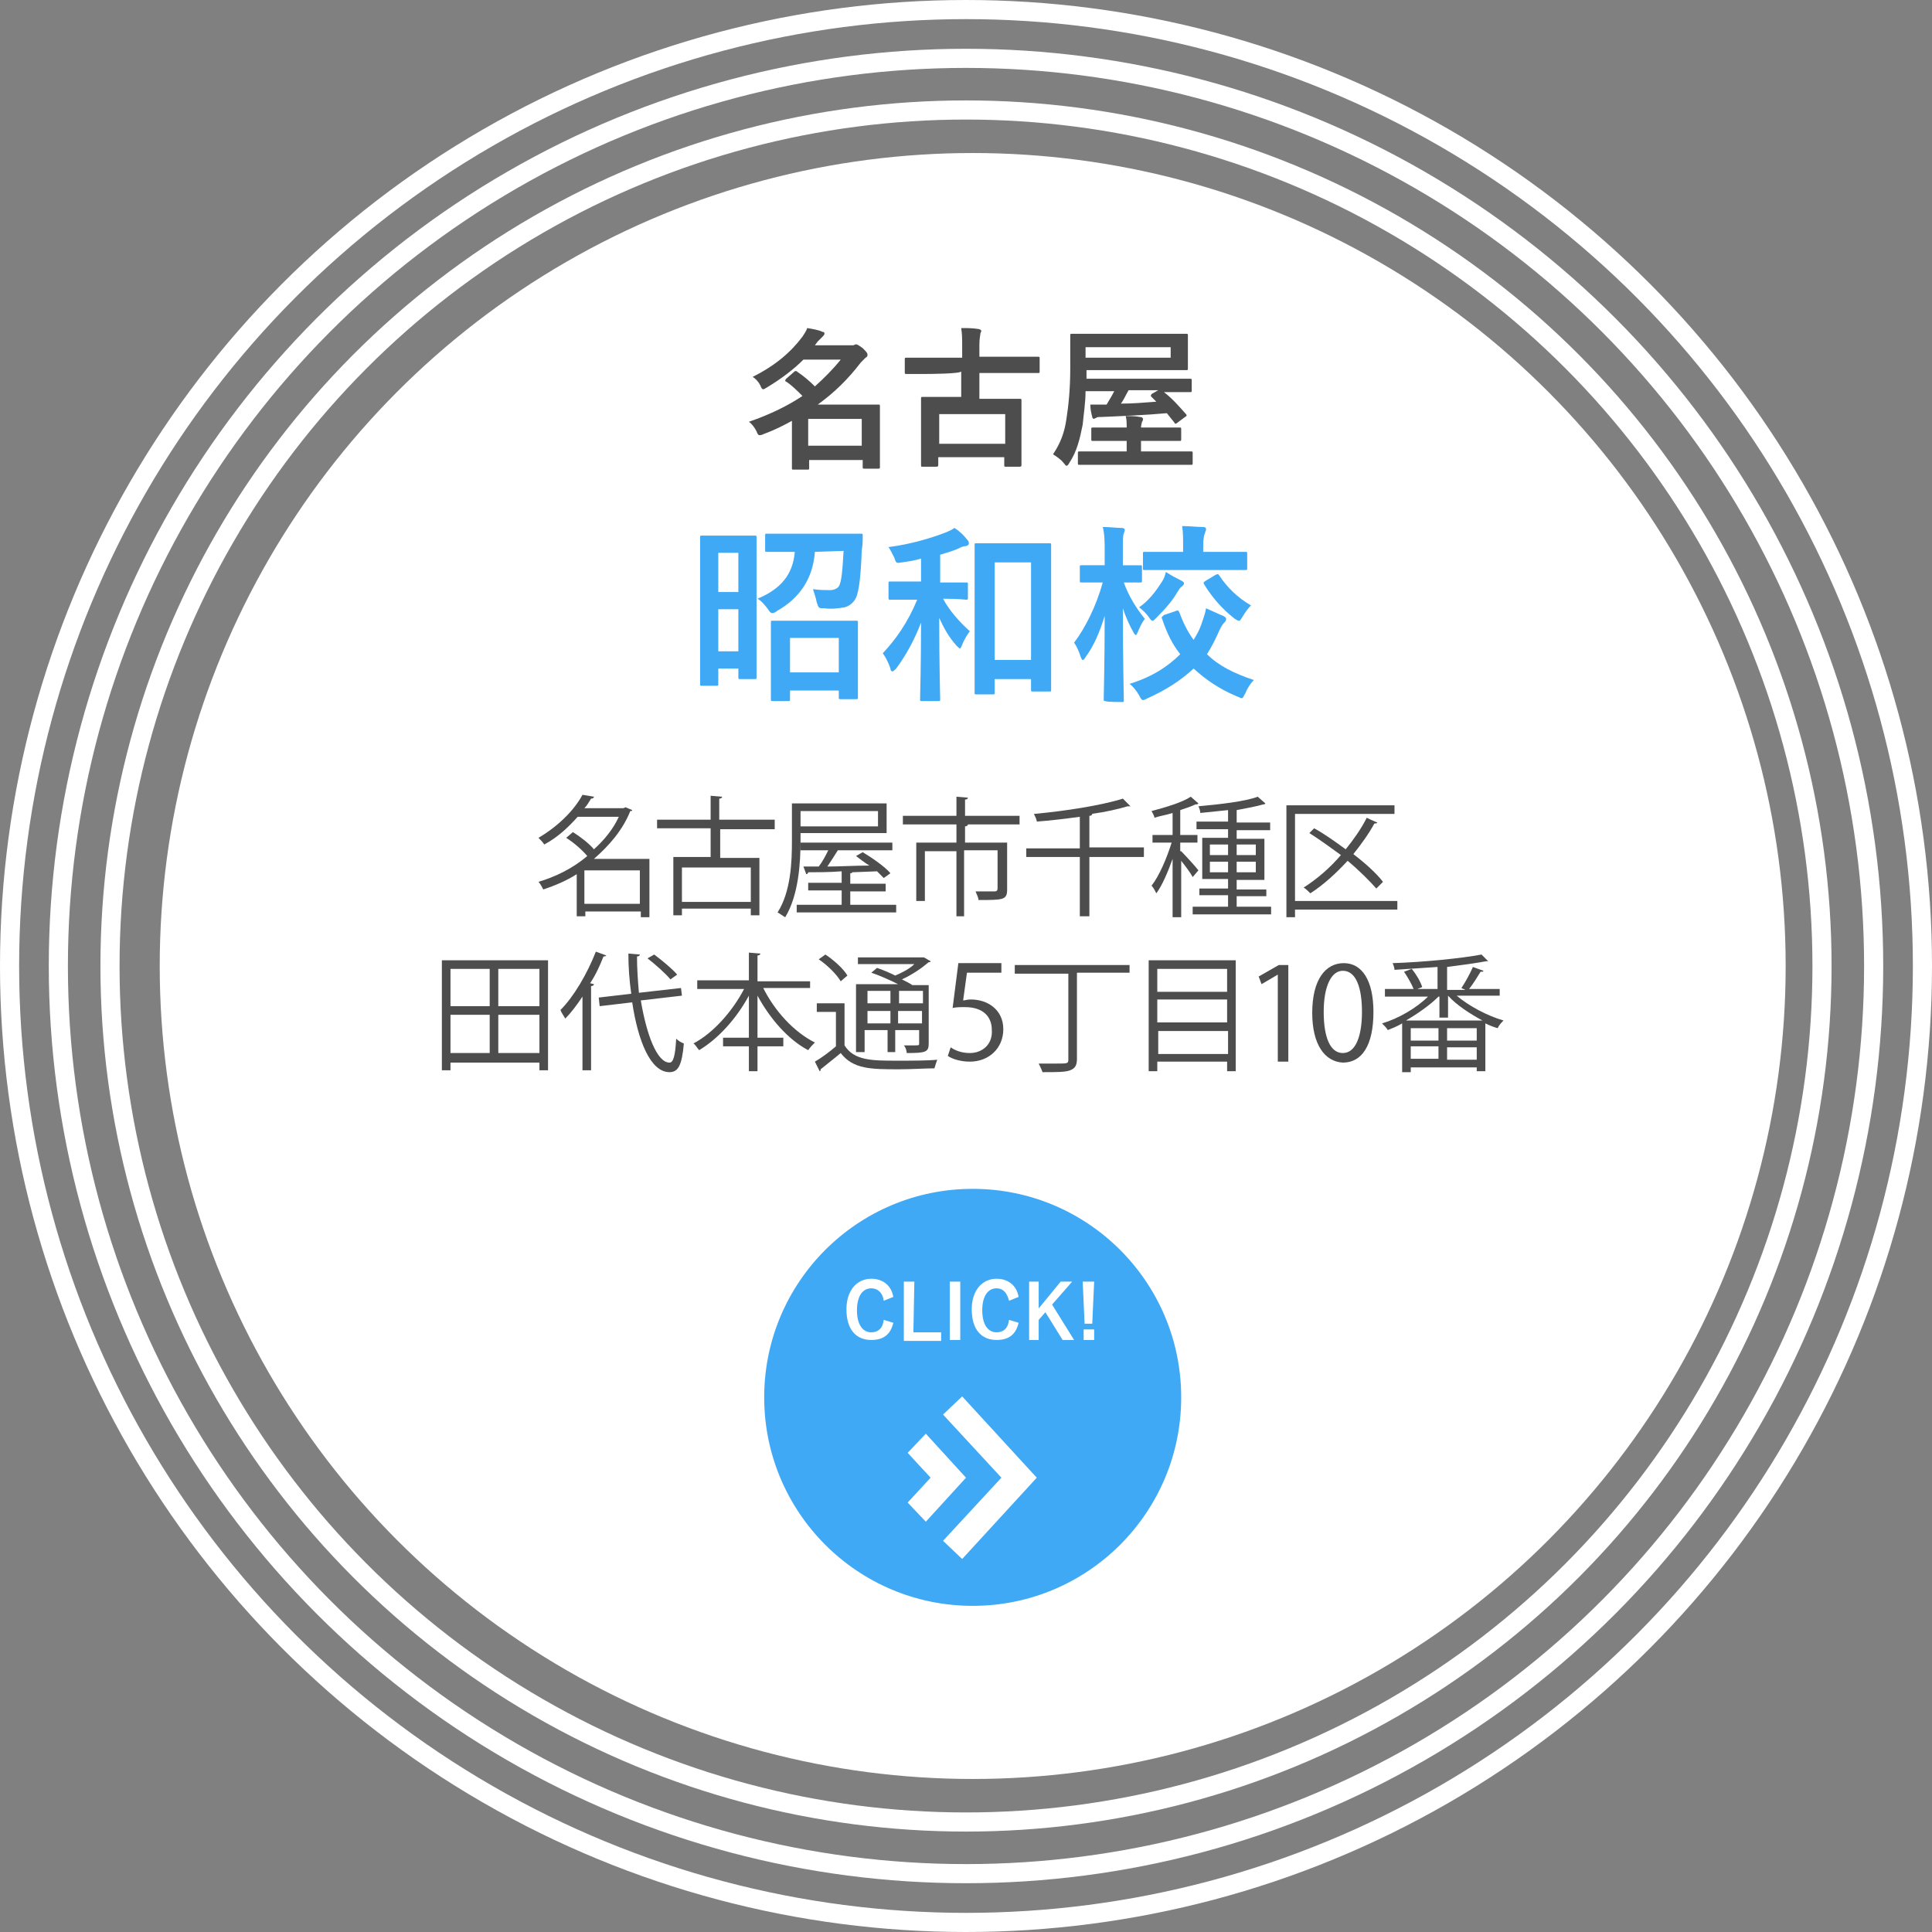 <?xml version="1.0" encoding="utf-8"?>
<!-- Generator: Adobe Illustrator 26.2.1, SVG Export Plug-In . SVG Version: 6.00 Build 0)  -->
<svg version="1.1" id="レイヤー_1" xmlns="http://www.w3.org/2000/svg" xmlns:xlink="http://www.w3.org/1999/xlink" x="0px"
	 y="0px" viewBox="0 0 202 202" style="enable-background:new 0 0 202 202;" xml:space="preserve">
<rect x="0" y="0" width="202" height="202" fill="#808080" stroke="none"/>
<style type="text/css">
	.st0{fill:none;stroke:#FFFFFF;stroke-width:2;stroke-miterlimit:10;}
	.st1{fill:#FFFFFF;}
	.st2{fill:#4D4D4D;}
	.st3{fill:#3FA9F5;}
</style>
<g>
	<circle class="st0" cx="101" cy="101" r="100"/>
	<circle class="st0" cx="101" cy="101" r="94.9"/>
	<circle class="st0" cx="101" cy="101" r="89.5"/>
</g>
<circle class="st1" cx="101.7" cy="101" r="85"/>
<g>
	<g>
		<path class="st2" d="M84,37.6c-1,1-2.3,2-3.8,2.9c-0.2,0.1-0.3,0.2-0.4,0.2s-0.2-0.1-0.3-0.4c-0.2-0.4-0.5-0.7-0.8-0.9
			c2.4-1.2,4-2.6,5.2-4.2c0.2-0.3,0.4-0.6,0.5-0.9c0.6,0.1,1.2,0.2,1.6,0.4c0.2,0,0.2,0.1,0.2,0.2s-0.1,0.2-0.2,0.3
			s-0.2,0.2-0.5,0.5l-0.3,0.4h3.5c0.3,0,0.4,0,0.5,0s0.2-0.1,0.3-0.1c0.1,0,0.3,0.1,0.7,0.4c0.4,0.4,0.5,0.5,0.5,0.7
			c0,0.1,0,0.2-0.2,0.3c-0.1,0.1-0.3,0.3-0.5,0.5c-1.3,1.7-2.7,3.1-4.5,4.4h4.1c1.4,0,2.1,0,2.2,0c0.2,0,0.2,0,0.2,0.2
			c0,0.1,0,0.6,0,2.1V46c0,2.2,0,2.7,0,2.8c0,0.2,0,0.2-0.2,0.2h-1.4c-0.2,0-0.2,0-0.2-0.2v-0.7h-5.6v0.8c0,0.2,0,0.2-0.2,0.2H83
			c-0.2,0-0.2,0-0.2-0.2c0-0.1,0-0.6,0-2.8V44c-0.9,0.5-1.9,1-3,1.4c-0.2,0.1-0.3,0.1-0.4,0.1s-0.2-0.1-0.3-0.4
			c-0.2-0.4-0.5-0.8-0.8-1c2.3-0.8,4.1-1.7,5.6-2.7c-0.6-0.6-1.1-1.1-1.7-1.5c-0.1,0-0.1-0.1-0.1-0.1s0-0.1,0.1-0.2l0.8-0.7
			c0.1-0.1,0.1-0.1,0.2-0.1s0.1,0,0.2,0.1c0.6,0.4,1.2,0.9,1.8,1.5c1-0.9,1.9-1.8,2.7-2.8H84L84,37.6z M84.5,43.8v2.8h5.6v-2.8H84.5
			z"/>
		<path class="st2" d="M96.8,39.1c-1.4,0-1.9,0-2,0c-0.2,0-0.2,0-0.2-0.2v-1.3c0-0.2,0-0.2,0.2-0.2c0.1,0,0.6,0,2,0h3.8v-1.1
			c0-0.9,0-1.3-0.1-2c0.6,0,1.2,0,1.8,0.1c0.1,0,0.3,0.1,0.3,0.2c0,0.1-0.1,0.2-0.1,0.3c0,0.2-0.1,0.4-0.1,1.2v1.2h4.1
			c1.4,0,1.9,0,2,0c0.2,0,0.2,0,0.2,0.2v1.3c0,0.2,0,0.2-0.2,0.2c-0.1,0-0.6,0-2,0h-4.1v2.7h2c1.6,0,2.1,0,2.2,0
			c0.2,0,0.2,0,0.2,0.2c0,0.1,0,0.6,0,1.9v1.8c0,2.5,0,2.9,0,3s0,0.2-0.2,0.2h-1.4c-0.2,0-0.2,0-0.2-0.2v-0.8h-6.9v0.8
			c0,0.1,0,0.2-0.2,0.2h-1.4c-0.2,0-0.2,0-0.2-0.2c0-0.1,0-0.6,0-3.1v-1.6c0-1.6,0-2,0-2.2s0-0.2,0.2-0.2c0.1,0,0.7,0,2.2,0h1.8
			v-2.7C100.7,39.1,96.8,39.1,96.8,39.1z M98.2,46.4h6.9v-3.1h-6.9V46.4z"/>
		<path class="st2" d="M122,43.2c-2.2,0.2-4.6,0.3-6.9,0.4c-0.3,0-0.4,0-0.5,0.1c-0.1,0-0.2,0.1-0.2,0.1c-0.1,0-0.2-0.1-0.2-0.2
			c-0.1-0.4-0.2-0.8-0.2-1.3c0.6,0,1.1,0,1.7,0c0.3-0.5,0.6-1,0.8-1.4h-3c0,1.2-0.2,2.4-0.3,3.5c-0.3,1.5-0.6,2.8-1.4,4
			c-0.1,0.2-0.2,0.3-0.3,0.3c-0.1,0-0.1-0.1-0.3-0.3c-0.3-0.4-0.8-0.7-1.1-0.9c0.8-1.2,1.2-2.3,1.4-3.7c0.2-1.3,0.4-3,0.4-5.3
			s0-3.3,0-3.4c0-0.2,0-0.2,0.2-0.2c0.1,0,0.7,0,2.2,0h7.5c1.6,0,2.1,0,2.2,0c0.2,0,0.2,0,0.2,0.2c0,0.1,0,0.4,0,1.1v1.2
			c0,0.7,0,1,0,1.1c0,0.2,0,0.2-0.2,0.2c-0.1,0-0.7,0-2.2,0h-8.2v0.9h8.6c1.6,0,2.1,0,2.2,0c0.2,0,0.2,0,0.2,0.2v1
			c0,0.2,0,0.2-0.2,0.2c-0.1,0-0.6,0-2.2,0h-0.5c0.9,0.7,1.5,1.4,2.3,2.3c0.1,0.1,0.1,0.2-0.1,0.3l-0.8,0.6
			c-0.1,0.1-0.2,0.1-0.2,0.1s-0.1,0-0.1-0.1L122,43.2z M115.1,48.6c-1.6,0-2.1,0-2.2,0c-0.2,0-0.2,0-0.2-0.2v-1c0-0.2,0-0.2,0.2-0.2
			c0.1,0,0.6,0,2.2,0h2.7v-1.1h-1.3c-1.5,0-2.1,0-2.2,0c-0.2,0-0.2,0-0.2-0.2v-1c0-0.2,0-0.2,0.2-0.2c0.1,0,0.6,0,2.2,0h1.3l0,0
			c0-0.5,0-0.8-0.1-1.2c0.5,0,1,0,1.5,0.1c0.2,0,0.3,0.1,0.3,0.2c0,0.1,0,0.2-0.1,0.3c0,0.1-0.1,0.3-0.1,0.6l0,0h1.9
			c1.5,0,2,0,2.1,0c0.2,0,0.2,0,0.2,0.2v1c0,0.2,0,0.2-0.2,0.2c-0.1,0-0.6,0-2.1,0h-1.9v1.1h3c1.6,0,2.1,0,2.2,0
			c0.2,0,0.2,0,0.2,0.2v1c0,0.2,0,0.2-0.2,0.2c-0.1,0-0.6,0-2.2,0C122.4,48.6,115.1,48.6,115.1,48.6z M122.4,36.3h-8.9v1.1h8.9V36.3
			z M120.4,41.5c-0.1-0.1-0.1-0.1,0-0.3l0.7-0.4H118c-0.3,0.5-0.5,1-0.8,1.4c1.2,0,2.4-0.1,3.7-0.2L120.4,41.5z"/>
		<path class="st3" d="M79.1,64.6c0,5.1,0,6.1,0,6.2c0,0.2,0,0.2-0.2,0.2h-1.5c-0.2,0-0.2,0-0.2-0.2v-0.9h-2.1v1.6
			c0,0.2,0,0.2-0.2,0.2h-1.5c-0.2,0-0.2,0-0.2-0.2c0-0.1,0-1.2,0-6.6v-3.7c0-3.7,0-4.9,0-5c0-0.2,0-0.2,0.2-0.2c0.1,0,0.5,0,1.8,0
			h1.9c1.3,0,1.7,0,1.8,0c0.2,0,0.2,0,0.2,0.2c0,0.1,0,1.2,0,4.3L79.1,64.6L79.1,64.6z M75.1,57.8v4.1h2.1v-4.1H75.1z M77.2,68.1
			v-4.4h-2.1v4.4H77.2z M85.2,57.7c-0.2,2.7-1.5,4.8-4,6.2c-0.2,0.2-0.4,0.2-0.5,0.2s-0.2-0.1-0.4-0.4c-0.3-0.4-0.7-0.9-1.1-1.1
			c2.4-1,3.7-2.5,3.9-4.9h-0.3c-1.8,0-2.4,0-2.6,0s-0.2,0-0.2-0.2V56c0-0.2,0-0.2,0.2-0.2c0.1,0,0.7,0,2.6,0h4.6c1.8,0,2.5,0,2.6,0
			c0.2,0,0.2,0,0.2,0.2c0,0.5,0,1-0.1,1.5c-0.1,2.9-0.3,4.3-0.6,5c-0.3,0.6-0.8,0.9-1.2,1c-0.6,0.1-1.3,0.2-2.1,0.1
			c-0.6,0-0.6,0-0.8-0.6c-0.1-0.5-0.3-1.1-0.4-1.4c0.7,0.1,1.3,0.1,1.8,0.1c0.4,0,0.8-0.2,0.9-0.4c0.3-0.4,0.4-1.9,0.5-3.7
			L85.2,57.7L85.2,57.7z M80.8,73.3c-0.2,0-0.2,0-0.2-0.2c0-0.1,0-0.7,0-3.7v-1.8c0-1.8,0-2.4,0-2.5c0-0.2,0-0.2,0.2-0.2
			c0.1,0,0.7,0,2.5,0h3.8c1.7,0,2.3,0,2.4,0c0.2,0,0.2,0,0.2,0.2c0,0.1,0,0.7,0,2.2v2c0,2.9,0,3.5,0,3.6c0,0.2,0,0.2-0.2,0.2h-1.6
			c-0.2,0-0.2,0-0.2-0.2v-0.7h-5.1v0.9c0,0.2,0,0.2-0.2,0.2C82.4,73.3,80.8,73.3,80.8,73.3z M82.6,70.3h5.1v-3.6h-5.1V70.3z"/>
		<path class="st3" d="M98.6,62.6c0.7,1.3,1.7,2.4,2.8,3.4c-0.3,0.4-0.6,0.9-0.8,1.4c-0.1,0.3-0.2,0.4-0.2,0.4
			c-0.1,0-0.2-0.1-0.4-0.3c-0.8-0.9-1.3-1.8-1.8-2.9c0,4.9,0.1,8.2,0.1,8.5c0,0.2,0,0.2-0.2,0.2h-1.7c-0.2,0-0.2,0-0.2-0.2
			c0-0.3,0.1-3.5,0.1-8c-0.7,1.8-1.5,3.3-2.6,4.8c-0.2,0.2-0.3,0.3-0.4,0.3s-0.2-0.1-0.2-0.3c-0.2-0.6-0.5-1.2-0.8-1.6
			c1.4-1.5,2.6-3.2,3.6-5.6h-0.5c-1.6,0-2.2,0-2.3,0c-0.2,0-0.2,0-0.2-0.2V61c0-0.2,0-0.2,0.2-0.2c0.1,0,0.7,0,2.3,0h0.9v-2.4
			c-0.6,0.2-1.3,0.3-2,0.4c-0.6,0.1-0.6,0.1-0.8-0.5c-0.2-0.4-0.4-0.8-0.6-1.1c2.4-0.3,4.6-1,5.9-1.5c0.5-0.2,0.7-0.3,1-0.5
			c0.6,0.4,1,0.8,1.3,1.2c0.1,0.1,0.2,0.2,0.2,0.4s-0.1,0.2-0.3,0.3c-0.3,0-0.5,0.1-0.9,0.3c-0.5,0.2-1.1,0.4-1.8,0.6v2.9h0.4
			c1.7,0,2.2,0,2.3,0c0.2,0,0.2,0,0.2,0.2v1.4c0,0.2,0,0.2-0.2,0.2C100.9,62.7,100.3,62.6,98.6,62.6L98.6,62.6L98.6,62.6z
			 M102.1,72.6c-0.2,0-0.2,0-0.2-0.2c0-0.1,0-1.2,0-6.6V62c0-3.7,0-4.8,0-5s0-0.2,0.2-0.2c0.1,0,0.7,0,2.3,0h3c1.6,0,2.1,0,2.3,0
			c0.2,0,0.2,0,0.2,0.2c0,0.1,0,1.2,0,4.4v4.2c0,5.3,0,6.4,0,6.5c0,0.2,0,0.2-0.2,0.2H108c-0.2,0-0.2,0-0.2-0.2V71H104v1.4
			c0,0.2,0,0.2-0.2,0.2H102.1z M104,69h3.8V58.8H104V69z"/>
		<path class="st3" d="M115.6,73.3c-0.2,0-0.2,0-0.2-0.2c0-0.3,0.1-4.1,0.1-8.7c-0.5,1.6-1.1,3.1-2,4.3c-0.1,0.2-0.2,0.3-0.3,0.3
			c-0.1,0-0.1-0.1-0.2-0.3c-0.2-0.6-0.4-1.1-0.7-1.5c1.2-1.6,2.3-3.8,3-6.3H115c-1.4,0-1.8,0-1.9,0c-0.2,0-0.2,0-0.2-0.2v-1.4
			c0-0.2,0-0.2,0.2-0.2c0.1,0,0.6,0,1.9,0h0.5v-1.3c0-1.2,0-1.9-0.2-2.7c0.8,0,1.4,0.1,2,0.1c0.2,0,0.3,0.1,0.3,0.2
			c0,0.2-0.1,0.3-0.1,0.4c-0.1,0.2-0.1,0.6-0.1,1.9v1.4c1.2,0,1.6,0,1.8,0c0.2,0,0.2,0,0.2,0.2v1.4c0,0.2,0,0.2-0.2,0.2
			c-0.1,0-0.5,0-1.7,0c0.5,1.4,1.3,2.7,2.2,3.8c-0.3,0.4-0.5,0.8-0.7,1.3c-0.1,0.2-0.2,0.4-0.2,0.4c-0.1,0-0.2-0.1-0.3-0.3
			c-0.4-0.7-0.8-1.6-1.1-2.5c0,5.2,0.1,9.3,0.1,9.6c0,0.2,0,0.2-0.2,0.2C117.2,73.4,115.6,73.4,115.6,73.3z M122.9,63.9
			c0.2-0.1,0.3-0.1,0.4,0.1c0.4,1.1,0.9,2.1,1.5,2.9c0.3-0.5,0.6-1,0.8-1.6s0.4-1.1,0.5-1.7c0.7,0.3,1.3,0.6,1.8,0.8
			c0.2,0.1,0.3,0.2,0.3,0.3c0,0.2-0.1,0.3-0.2,0.4c-0.2,0.2-0.3,0.4-0.5,0.8c-0.4,0.9-0.8,1.7-1.3,2.5c1.2,1.2,2.8,2,4.9,2.7
			c-0.4,0.4-0.7,0.9-0.9,1.4c-0.2,0.3-0.2,0.5-0.4,0.5c-0.1,0-0.2-0.1-0.5-0.2c-1.9-0.8-3.3-1.8-4.5-2.9c-1.3,1.2-2.8,2.2-4.8,3.1
			c-0.2,0.1-0.4,0.2-0.5,0.2s-0.2-0.1-0.4-0.5c-0.3-0.5-0.6-0.9-1-1.2c2.3-0.7,4-1.8,5.3-3.1c-0.8-1-1.4-2.2-1.9-3.7
			c-0.1-0.2,0-0.2,0.2-0.4L122.9,63.9z M123.5,60.7c0.2,0.1,0.3,0.2,0.3,0.3s-0.1,0.2-0.2,0.3c-0.2,0.1-0.3,0.3-0.5,0.6
			c-0.5,0.9-1.3,1.8-2.2,2.7c-0.2,0.2-0.3,0.3-0.4,0.3s-0.2-0.1-0.4-0.4c-0.3-0.4-0.6-0.7-1-1c1-0.7,1.7-1.6,2.4-2.7
			c0.2-0.3,0.3-0.6,0.4-1C122.5,60.2,123.1,60.5,123.5,60.7z M122.4,59.6c-1.9,0-2.5,0-2.7,0s-0.2,0-0.2-0.2v-1.5
			c0-0.2,0-0.2,0.2-0.2c0.1,0,0.8,0,2.7,0h1.3v-0.6c0-0.9,0-1.4-0.1-2.1c0.7,0,1.5,0.1,2.2,0.1c0.2,0,0.3,0.1,0.3,0.2
			c0,0.2-0.1,0.3-0.1,0.4c-0.1,0.2-0.2,0.6-0.2,1.4v0.6h1.8c1.9,0,2.5,0,2.6,0c0.2,0,0.2,0,0.2,0.2v1.5c0,0.2,0,0.2-0.2,0.2
			c-0.1,0-0.8,0-2.6,0C127.6,59.6,122.4,59.6,122.4,59.6z M127.1,60.1c0.2-0.1,0.3-0.1,0.4,0.1c0.8,1.2,1.9,2.3,3.3,3.1
			c-0.3,0.3-0.6,0.7-0.9,1.2c-0.2,0.3-0.2,0.4-0.4,0.4c-0.1,0-0.2-0.1-0.4-0.2c-1.4-1.1-2.4-2.3-3.2-3.6c-0.1-0.2-0.1-0.2,0.2-0.4
			L127.1,60.1z"/>
	</g>
</g>
<g>
	<circle class="st3" cx="101.7" cy="146.1" r="21.8"/>
	<g>
		<g>
			<path class="st1" d="M92.4,136c-0.1-0.8-0.6-1.3-1.3-1.3c-0.9,0-1.5,0.8-1.5,2.3s0.6,2.3,1.5,2.3c0.7,0,1.2-0.4,1.3-1.3l1,0.3
				c-0.3,1.3-1.1,1.8-2.3,1.8c-1.6,0-2.6-1.1-2.6-3.2c0-2,1.1-3.2,2.6-3.2c1.2,0,2.1,0.7,2.3,1.9L92.4,136z"/>
			<path class="st1" d="M95.5,139.3h2.9v0.9h-3.9V134h1.1L95.5,139.3L95.5,139.3z"/>
			<path class="st1" d="M100.4,140.1h-1.1V134h1.1V140.1z"/>
			<path class="st1" d="M105.5,136c-0.2-0.8-0.6-1.3-1.3-1.3c-0.9,0-1.5,0.8-1.5,2.3s0.6,2.3,1.5,2.3c0.7,0,1.2-0.4,1.3-1.3l1,0.3
				c-0.3,1.3-1.1,1.8-2.3,1.8c-1.6,0-2.6-1.1-2.6-3.2c0-2,1.1-3.2,2.6-3.2c1.2,0,2.1,0.7,2.3,1.9L105.5,136z"/>
			<path class="st1" d="M110,136.4l2.3,3.7h-1.2l-1.8-2.9l-0.7,0.8v2.1h-1V134h1v2.8l2.3-2.8h1.2L110,136.4z"/>
			<path class="st1" d="M114.2,138.4h-0.8l-0.2-4.4h1.2L114.2,138.4z M114.4,140.1h-1.1V139h1.1V140.1z"/>
		</g>
	</g>
	<g>
		<path class="st1" d="M100.6,146l-2,1.9l6.1,6.6l-6.1,6.6l2,1.9l7.8-8.5L100.6,146z M96.8,149.9l-1.9,2l2.4,2.6l-2.4,2.6l1.9,2
			l4.2-4.6L96.8,149.9z"/>
	</g>
</g>
<g>
	<path class="st2" d="M67.9,90.1v5.8h-0.9v-0.6h-5.8v0.5h-0.9v-4.4c-1.1,0.7-2.3,1.2-3.5,1.6c-0.1-0.2-0.3-0.6-0.5-0.8
		c1.7-0.5,3.6-1.4,5.1-2.7c-0.5-0.6-1.4-1.4-2.2-1.9l0.7-0.6c0.8,0.5,1.7,1.2,2.2,1.8c1.1-1,2-2.1,2.6-3.4h-4.3
		c-0.9,1-2,2.1-3.5,2.9c-0.1-0.2-0.4-0.5-0.6-0.7c2.2-1.3,3.8-3,4.6-4.5l1.2,0.2c0,0.1-0.1,0.2-0.3,0.2c-0.2,0.3-0.4,0.7-0.7,1h4.1
		l0.2-0.1l0.7,0.3c0,0.1-0.1,0.1-0.2,0.1c-0.8,2-2.2,3.6-3.8,5H67.9z M61.1,94.5h5.8v-3.5h-5.8V94.5z"/>
	<path class="st2" d="M81,86.7h-5.7v3h4.1v6h-0.9v-0.7h-7.2v0.7h-0.9v-6.1h3.9v-3h-5.6v-0.9h5.6v-2.5l1.2,0.1c0,0.1-0.1,0.2-0.3,0.2
		v2.2H81V86.7z M78.5,94.3v-3.6h-7.2v3.6H78.5z"/>
	<path class="st2" d="M83.7,87.2v0.7c0,2.3-0.2,5.7-1.6,8c-0.2-0.1-0.6-0.4-0.8-0.5c1.4-2.2,1.5-5.3,1.5-7.5V84h9.9v3.1H83.7z
		 M88.9,94.6h4.8v0.8H83.3v-0.8H88v-1.5h-3.5v-0.8H88v-1.2c-1.3,0.1-2.6,0.1-3.5,0.1c0,0.1-0.1,0.2-0.2,0.2L84,90.6l1.6,0
		c0.4-0.5,0.7-1.1,1-1.7h-2.9v-0.8h9.6v0.8h-5.7c-0.3,0.5-0.7,1.1-1.1,1.7c1.3,0,2.9-0.1,4.4-0.1c-0.5-0.3-1-0.7-1.4-1l0.7-0.4
		c1,0.6,2.3,1.5,2.9,2.2l-0.7,0.5c-0.2-0.2-0.4-0.4-0.7-0.7l-2.6,0.1c0,0.1-0.1,0.1-0.2,0.1v1.1h3.7v0.8h-3.7V94.6z M91.8,84.8h-8.1
		v1.6h8.1V84.8z"/>
	<path class="st2" d="M106.6,85.3v0.9H101v0h0.2c0,0.1-0.1,0.2-0.3,0.2v1.7h4.4v4.9c0,1.1-0.4,1.1-3,1.1c0-0.3-0.2-0.6-0.3-0.9
		c1,0,1.8,0,2,0c0.2,0,0.3-0.1,0.3-0.3v-4h-3.5v6.9H100V89h-3.3v5.2h-0.9v-6.1h4.2v-1.9h-5.6v-0.9h5.6v-2l1.2,0.1
		c0,0.1-0.1,0.2-0.3,0.2v1.7H106.6z"/>
	<path class="st2" d="M119.6,88.7v0.9h-5.7v6.2h-1v-6.2h-5.6v-0.9h5.6v-3.3c-1.5,0.2-3.1,0.4-4.5,0.5c0-0.2-0.2-0.6-0.3-0.8
		c3.3-0.3,7.1-0.9,9.3-1.6l0.8,0.8c0,0-0.1,0-0.2,0c0,0-0.1,0-0.1,0c-1,0.3-2.3,0.6-3.8,0.8h0.1c0,0.1-0.1,0.2-0.3,0.2v3.3H119.6z"
		/>
	<path class="st2" d="M123.5,89c0.4,0.4,1.5,1.6,1.8,2l-0.6,0.7c-0.2-0.4-0.8-1.2-1.2-1.7v5.9h-0.9v-6.1c-0.5,1.4-1.1,2.8-1.7,3.6
		c-0.1-0.2-0.3-0.6-0.5-0.8c0.8-1,1.6-2.9,2.1-4.5h-2v-0.8h2.1V85c-0.6,0.2-1.3,0.3-1.9,0.5c0-0.2-0.2-0.5-0.3-0.7
		c1.5-0.4,3.2-0.9,4.1-1.5l0.8,0.7c-0.1,0.1-0.1,0.1-0.3,0.1c-0.4,0.2-1,0.4-1.6,0.6v2.6h1.8v0.8h-1.8V89z M129.3,94.8h3.6v0.8h-8.2
		v-0.8h3.7v-1.2h-3v-0.7h3v-1h-2.7v-4.3h2.7v-0.9h-3.3v-0.8h3.3v-1.2c-1,0.1-1.9,0.2-2.9,0.3c0-0.2-0.1-0.5-0.2-0.7
		c2.2-0.2,4.9-0.5,6.2-1l0.8,0.7c0,0-0.1,0.1-0.1,0.1c0,0-0.1,0-0.1,0c-0.7,0.2-1.7,0.4-2.8,0.6v1.3h3.5v0.8h-3.5v0.9h2.9v4.3h-2.9
		v1h3.1v0.7h-3.1V94.8z M126.5,88.3v1.1h1.9v-1.1H126.5z M126.5,91.2h1.9v-1.1h-1.9V91.2z M131.3,88.3h-2v1.1h2V88.3z M131.3,91.2
		v-1.1h-2v1.1H131.3z"/>
	<path class="st2" d="M146.1,94.2v0.9h-10.7v0.8h-0.9V84.2h11.3v0.9h-10.4v9.1H146.1z M137.4,86.6c1.1,0.6,2.2,1.4,3.3,2.2
		c0.8-1,1.6-2.1,2.2-3.3c0.6,0.3,0.9,0.4,1.1,0.5c0,0.1-0.2,0.1-0.3,0.1c-0.6,1.1-1.4,2.2-2.2,3.2c1.3,1,2.4,2,3.1,2.9l-0.7,0.7
		c-0.7-0.8-1.8-1.9-3-2.9c-1.2,1.3-2.5,2.5-3.9,3.4c-0.2-0.2-0.5-0.5-0.7-0.6c1.4-0.9,2.7-2,3.9-3.4c-1.1-0.8-2.2-1.6-3.3-2.3
		L137.4,86.6z"/>
	<path class="st2" d="M46.2,100.4h11.1v11.5h-0.9v-0.8h-9.3v0.8h-0.9V100.4z M51.2,101.3h-4.1v3.9h4.1V101.3z M47.1,106.1v4h4.1v-4
		H47.1z M56.4,105.2v-3.9h-4.3v3.9H56.4z M52.1,110.1h4.3v-4h-4.3V110.1z"/>
	<path class="st2" d="M60.9,104.2c-0.6,0.9-1.2,1.7-1.8,2.3c-0.1-0.2-0.4-0.6-0.5-0.9c1.4-1.4,2.8-3.8,3.7-6.1l1.1,0.4
		c-0.1,0.1-0.2,0.1-0.3,0.1c-0.4,1-0.8,1.9-1.4,2.8l0.4,0.1c0,0.1-0.1,0.2-0.3,0.2v8.8h-0.9V104.2z M71.3,104.1l-4.3,0.5
		c0.6,3.6,1.7,6.5,3,6.5c0.4,0,0.6-0.7,0.7-2.5c0.2,0.2,0.5,0.4,0.8,0.5c-0.2,2.3-0.6,3-1.5,3c-2,0-3.3-3.3-3.9-7.3l-3.4,0.4
		l-0.1-0.9l3.4-0.4c-0.2-1.4-0.3-2.8-0.3-4.2l1.2,0.1c0,0.1-0.1,0.2-0.3,0.2c0,1.3,0.1,2.6,0.2,3.8l4.4-0.5L71.3,104.1z M68.4,99.8
		c0.8,0.6,1.9,1.5,2.4,2.1l-0.7,0.5c-0.5-0.6-1.5-1.5-2.4-2.2L68.4,99.8z"/>
	<path class="st2" d="M84.7,103.3h-4.9c1.2,2.4,3.2,4.6,5.4,5.7c-0.2,0.2-0.5,0.5-0.7,0.8c-2.1-1.1-4-3.3-5.3-5.7v4.4h2.7v0.9h-2.7
		v2.6h-0.9v-2.6h-2.7v-0.9h2.7v-4.4c-1.3,2.4-3.2,4.5-5.2,5.7c-0.2-0.2-0.4-0.6-0.6-0.7c2.1-1.1,4.1-3.4,5.3-5.7h-4.9v-0.9h5.4v-2.9
		l1.2,0.1c0,0.1-0.1,0.2-0.3,0.2v2.7h5.5V103.3z"/>
	<path class="st2" d="M88.3,104.9v4.4c1,1.6,2.9,1.6,5.5,1.6c1.5,0,3.2,0,4.2-0.1c-0.1,0.2-0.2,0.6-0.3,0.9c-0.9,0-2.4,0.1-3.7,0.1
		c-2.9,0-4.8,0-6.1-1.7c-0.7,0.6-1.5,1.2-2.1,1.7c0,0.1,0,0.2-0.1,0.2l-0.5-1c0.7-0.4,1.5-1,2.2-1.6v-3.6h-2v-0.9H88.3z M86.3,99.8
		c0.9,0.6,1.9,1.5,2.3,2.2l-0.7,0.6c-0.4-0.7-1.4-1.7-2.3-2.3L86.3,99.8z M93.9,102.9c-0.8-0.4-1.9-0.9-2.8-1.2l0.6-0.5
		c0.6,0.2,1.3,0.5,1.9,0.8c0.7-0.3,1.5-0.7,2-1.2h-5.9v-0.7h6.8l0.1,0l0.7,0.4c0,0.1-0.1,0.1-0.2,0.1c-0.7,0.6-1.7,1.3-2.8,1.8
		c0.4,0.2,0.8,0.4,1.1,0.6h1.7v6.1c0,0.9-0.3,1-2.3,1c0-0.2-0.1-0.6-0.3-0.8c0.4,0,0.8,0,1,0c0.6,0,0.6,0,0.6-0.2v-1.4h-2.5v2.3
		h-0.8v-2.3h-2.4v2.3h-0.9v-7.1H93.9z M93.1,103.6h-2.4v1.3h2.4V103.6z M90.7,107h2.4v-1.3h-2.4V107z M96.5,104.9v-1.3h-2.5v1.3
		H96.5z M93.9,107h2.5v-1.3h-2.5V107z"/>
	<path class="st2" d="M104.7,100.8v0.9h-3.6l-0.4,2.9c0.2,0,0.4-0.1,0.8-0.1c1.8,0,3.4,1.1,3.4,3.1c0,2-1.5,3.4-3.5,3.4
		c-1,0-1.9-0.3-2.3-0.6l0.3-0.9c0.4,0.3,1.1,0.6,2,0.6c1.3,0,2.4-0.9,2.3-2.4c0-1.4-0.9-2.4-2.8-2.4c-0.5,0-1,0-1.3,0.1l0.6-4.7
		H104.7z"/>
	<path class="st2" d="M118.1,100.8v0.9h-5.5v9c0,0.7-0.2,1-0.7,1.2c-0.5,0.2-1.4,0.2-2.9,0.2c-0.1-0.3-0.3-0.7-0.4-0.9
		c0.7,0,1.4,0,1.9,0c1.1,0,1.2,0,1.2-0.4v-9h-5.6v-0.9H118.1z"/>
	<path class="st2" d="M120.1,100.4h9.1V112h-0.9v-1h-7.3v1h-0.9V100.4z M128.3,101.3h-7.3v2.4h7.3V101.3z M128.3,104.5h-7.3v2.4h7.3
		V104.5z M121.1,110.2h7.3v-2.4h-7.3V110.2z"/>
	<path class="st2" d="M133.6,110.9v-9h0l-1.7,1l-0.3-0.8l2.1-1.2h1v10.1H133.6z"/>
	<path class="st2" d="M137.2,105.9c0-3.5,1.4-5.2,3.3-5.2c1.9,0,3.1,1.8,3.1,5.1c0,3.5-1.2,5.3-3.2,5.3
		C138.5,111,137.2,109.2,137.2,105.9z M142.4,105.8c0-2.5-0.6-4.3-2-4.3c-1.2,0-2,1.6-2,4.3s0.7,4.3,2,4.3
		C141.8,110.1,142.4,108.2,142.4,105.8z"/>
	<path class="st2" d="M156.9,104.1h-4.6c1.3,1.1,3.2,2.1,4.9,2.6c-0.2,0.2-0.5,0.5-0.6,0.8c-0.4-0.1-0.9-0.3-1.3-0.5v5h-0.9v-0.4
		h-6.9v0.5h-0.9v-5.1c-0.5,0.3-1,0.5-1.5,0.7c-0.1-0.2-0.4-0.5-0.6-0.7c1.7-0.5,3.6-1.6,4.8-2.8h-4.5v-0.8h3c-0.2-0.5-0.6-1.2-1-1.8
		l0.8-0.3c0.5,0.6,0.9,1.3,1.1,1.9l-0.5,0.2h2.1v-2.3c-1.5,0.1-3.1,0.2-4.5,0.3c0-0.2-0.1-0.5-0.2-0.7c3.2-0.1,7.2-0.5,9.3-0.9
		l0.7,0.7c0,0-0.1,0-0.1,0c0,0-0.1,0-0.1,0c-1.1,0.2-2.5,0.4-4.1,0.6v2.4h1.9c-0.1-0.1-0.3-0.1-0.4-0.2c0.4-0.6,0.9-1.5,1.2-2.2
		l1.1,0.4c0,0.1-0.1,0.1-0.3,0.1c-0.3,0.5-0.8,1.3-1.2,1.8h3.2V104.1z M150.4,104.2c-0.9,0.9-2.2,1.8-3.4,2.5h8
		c-1.3-0.7-2.7-1.6-3.6-2.6v2.3h-0.9V104.2z M150.4,108.8v-1.3h-2.9v1.3H150.4z M147.5,109.4v1.3h2.9v-1.3H147.5z M154.4,108.8v-1.3
		h-3.1v1.3H154.4z M151.3,110.8h3.1v-1.3h-3.1V110.8z"/>
</g>
</svg>
